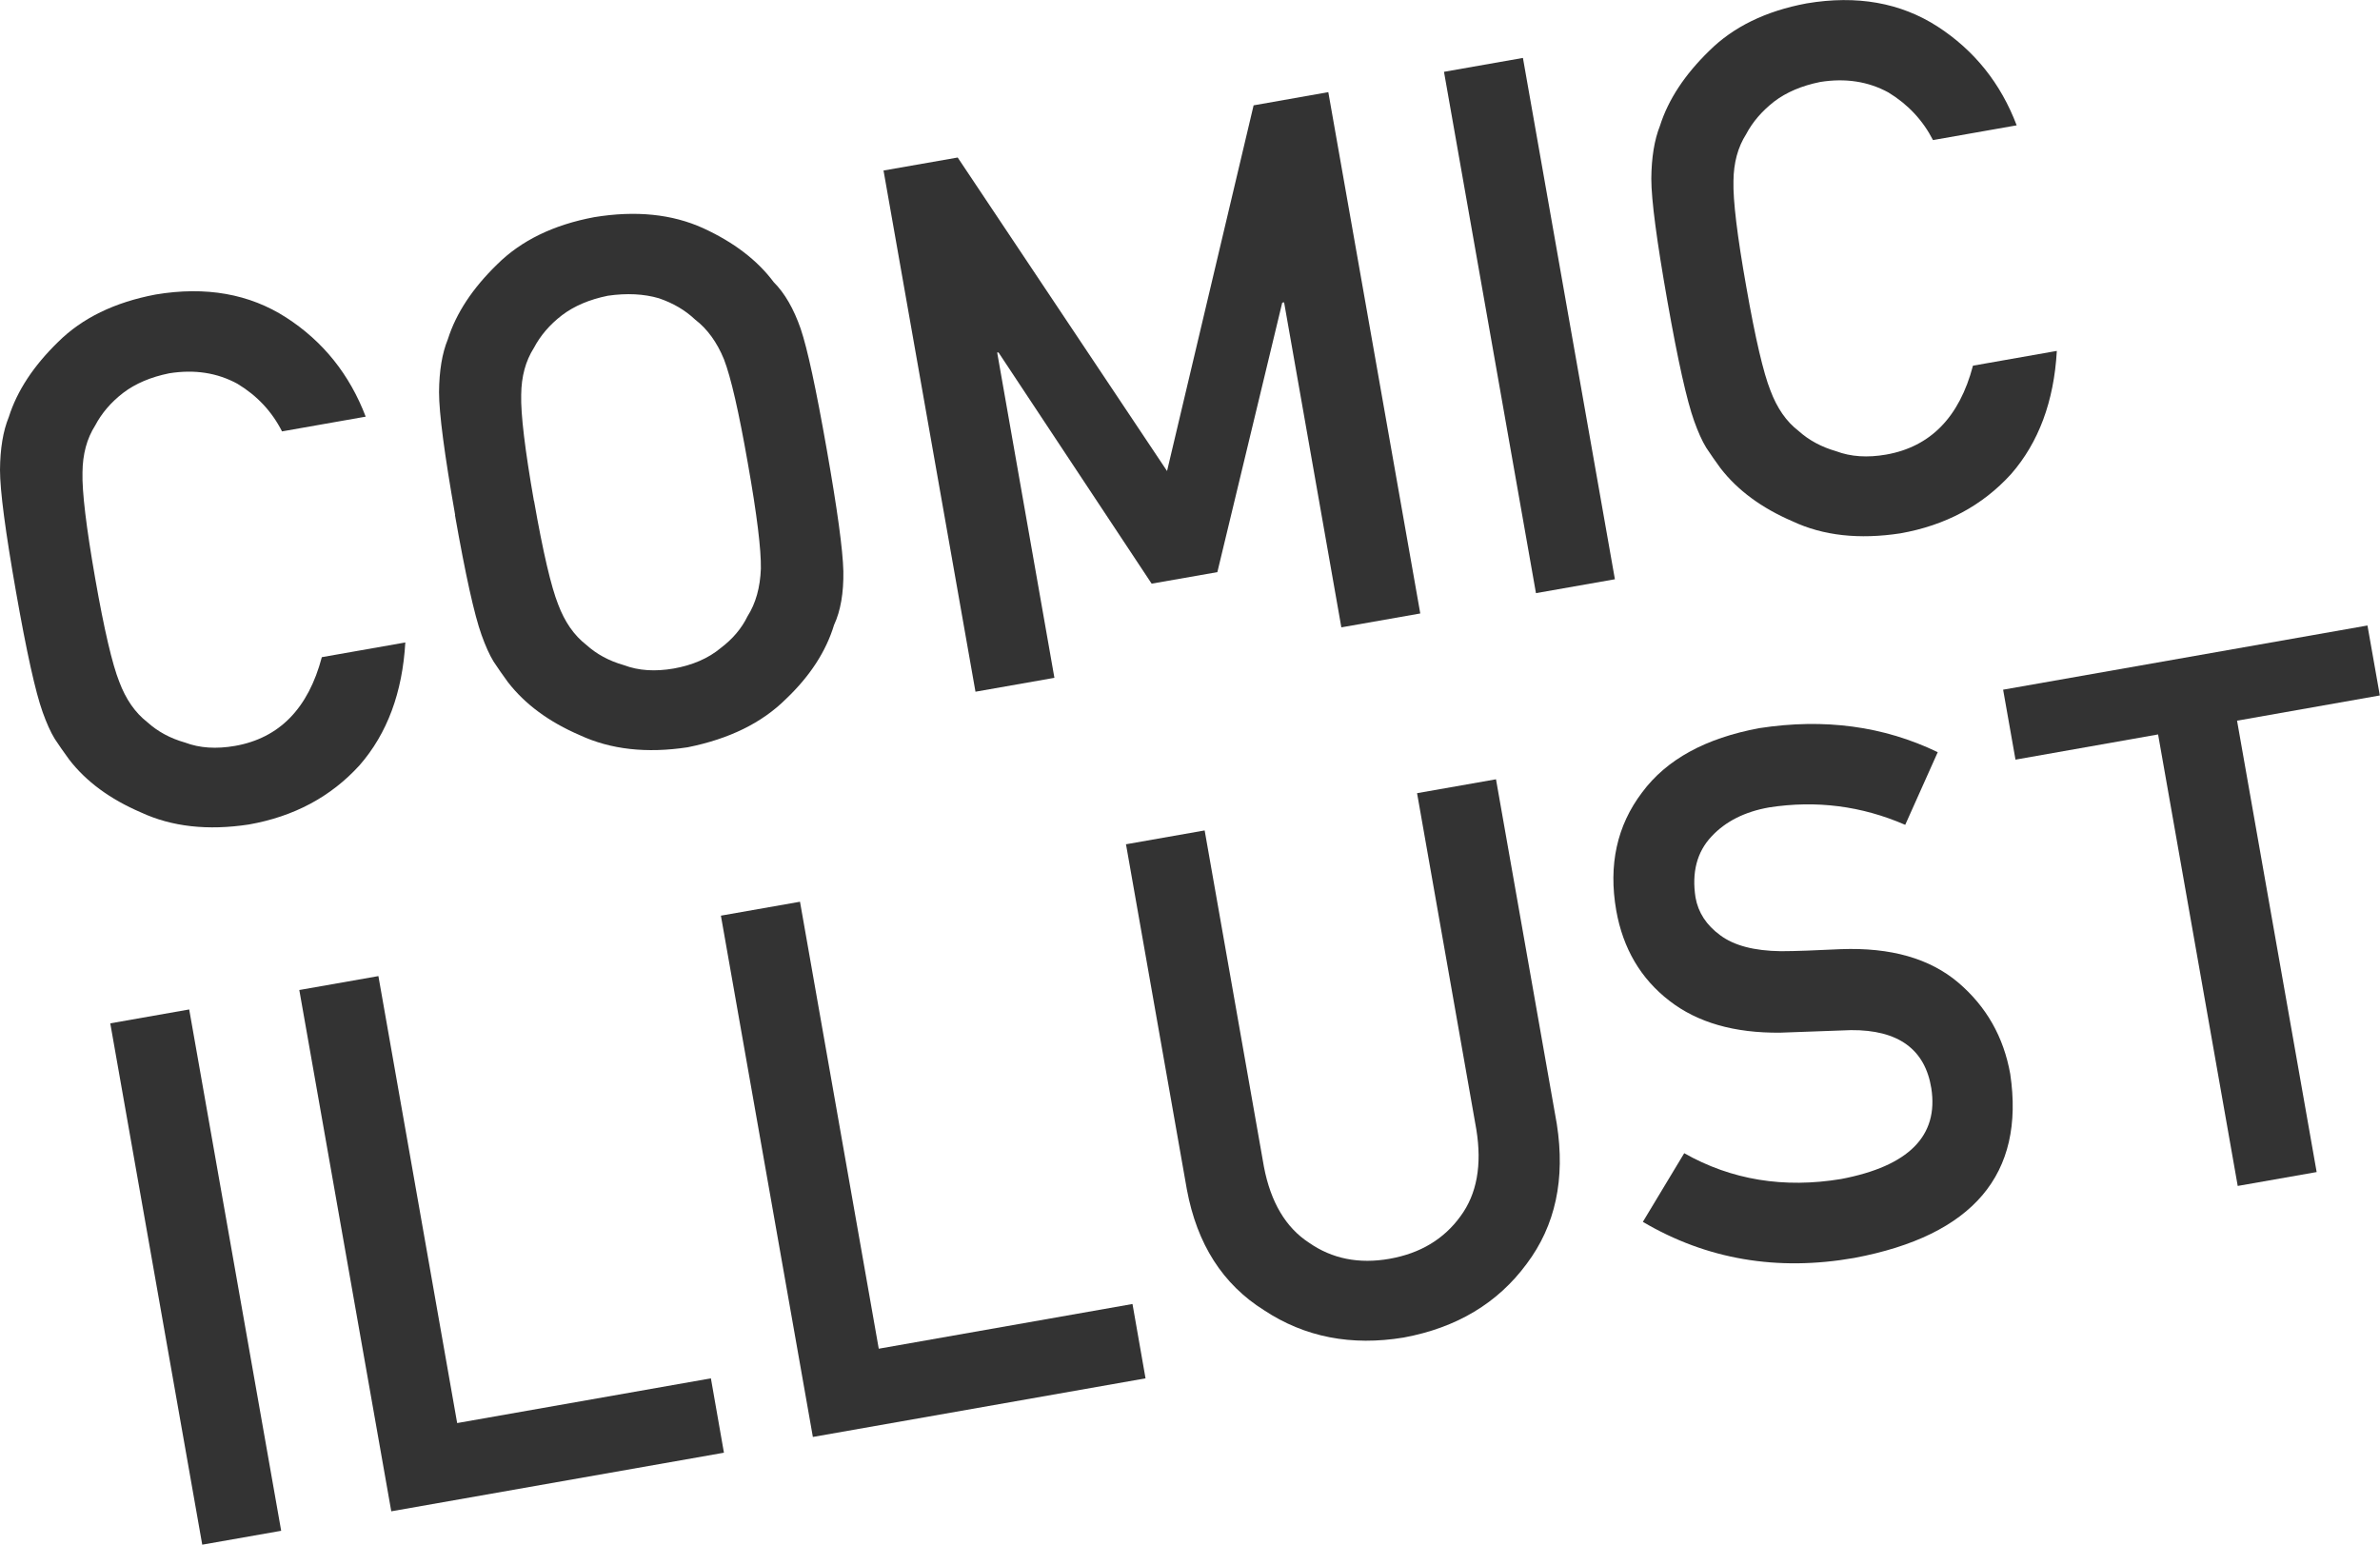 <?xml version="1.0" encoding="UTF-8"?><svg id="_レイヤー_2" xmlns="http://www.w3.org/2000/svg" viewBox="0 0 140.51 91.2"><defs><style>.cls-1{fill:#333;stroke-width:0px;}</style></defs><g id="_レイヤー_1-2"><path class="cls-1" d="M23.93,37.92c-.17,2.97-1.07,5.39-2.7,7.26-1.69,1.86-3.87,3.03-6.54,3.5-2.43.37-4.55.13-6.36-.71-1.84-.79-3.25-1.83-4.25-3.13-.31-.42-.59-.83-.85-1.22-.25-.41-.48-.93-.71-1.57-.43-1.2-.95-3.56-1.57-7.08C.32,31.39,0,28.98,0,27.74c.01-1.25.18-2.29.52-3.12.49-1.55,1.47-3.03,2.91-4.43,1.42-1.41,3.33-2.34,5.75-2.8,2.97-.5,5.55-.04,7.72,1.36,2.18,1.41,3.74,3.36,4.69,5.85l-4.94.87c-.6-1.18-1.47-2.11-2.63-2.81-1.19-.65-2.53-.86-4.03-.62-1.09.22-2,.61-2.71,1.15-.73.56-1.28,1.21-1.66,1.93-.49.77-.74,1.69-.75,2.77-.03,1.14.22,3.23.75,6.26.53,3.03,1.01,5.07,1.42,6.1.39,1.04.94,1.83,1.66,2.39.61.55,1.34.95,2.22,1.2.87.33,1.85.39,2.95.2,2.62-.46,4.33-2.21,5.13-5.24l4.94-.87Z"/><path class="cls-1" d="M26.87,30.4c-.63-3.58-.95-6-.95-7.25.01-1.25.18-2.29.52-3.12.49-1.55,1.47-3.02,2.91-4.42,1.42-1.41,3.33-2.34,5.74-2.79,2.45-.4,4.59-.18,6.42.65,1.81.83,3.2,1.89,4.17,3.19.65.65,1.18,1.57,1.59,2.75.4,1.18.91,3.55,1.54,7.13.62,3.52.95,5.91.98,7.19.02,1.27-.16,2.33-.55,3.17-.47,1.55-1.41,3.01-2.84,4.37-1.43,1.42-3.36,2.36-5.8,2.85-2.43.37-4.55.13-6.36-.71-1.84-.79-3.25-1.84-4.25-3.13-.31-.42-.59-.83-.85-1.22-.25-.41-.48-.93-.71-1.57-.43-1.2-.95-3.56-1.57-7.08ZM31.53,29.58c.53,3.03,1.01,5.07,1.42,6.1.39,1.04.94,1.83,1.66,2.39.61.55,1.34.95,2.22,1.2.87.33,1.85.39,2.95.2,1.11-.2,2.04-.6,2.77-1.21.7-.53,1.23-1.15,1.58-1.87.49-.77.75-1.71.79-2.82.02-1.11-.23-3.18-.77-6.22-.53-3.03-1-5.08-1.41-6.14-.41-1-.98-1.79-1.7-2.34-.58-.55-1.29-.97-2.14-1.26-.89-.26-1.89-.31-3.01-.15-1.09.22-2,.61-2.71,1.15-.73.56-1.28,1.21-1.66,1.93-.49.77-.74,1.69-.75,2.77-.03,1.14.22,3.23.75,6.26Z"/><path class="cls-1" d="M52.15,10.07l4.39-.77,12.36,18.51,5.11-21.59,4.41-.78,5.43,30.78-4.66.82-3.38-19.19-.11.02-3.83,15.91-3.88.68-9.04-13.65h-.08s3.38,19.21,3.38,19.21l-4.66.82-5.43-30.78Z"/><path class="cls-1" d="M85.25,4.24l4.66-.82,5.43,30.78-4.66.82-5.43-30.78Z"/><path class="cls-1" d="M121.43,20.73c-.17,2.97-1.07,5.39-2.7,7.26-1.69,1.86-3.87,3.03-6.54,3.5-2.43.37-4.55.14-6.36-.71-1.84-.79-3.25-1.84-4.25-3.13-.31-.42-.59-.83-.85-1.22-.25-.41-.48-.93-.71-1.57-.43-1.2-.96-3.56-1.58-7.08-.63-3.57-.95-5.98-.95-7.23.01-1.25.18-2.29.51-3.12.49-1.55,1.47-3.03,2.91-4.43,1.42-1.41,3.33-2.35,5.75-2.8,2.97-.5,5.54-.04,7.72,1.36,2.18,1.41,3.74,3.36,4.68,5.84l-4.94.87c-.6-1.17-1.48-2.11-2.63-2.81-1.19-.65-2.53-.86-4.03-.62-1.09.22-2,.61-2.71,1.15-.73.57-1.28,1.21-1.66,1.93-.49.77-.74,1.69-.75,2.77-.03,1.14.22,3.23.76,6.26.53,3.03,1.01,5.07,1.42,6.1.39,1.04.94,1.84,1.66,2.39.61.55,1.35.95,2.22,1.2.87.33,1.86.39,2.95.2,2.62-.46,4.33-2.21,5.13-5.25l4.94-.87Z"/><path class="cls-1" d="M6.51,60.42l4.66-.82,5.43,30.78-4.66.82-5.43-30.78Z"/><path class="cls-1" d="M17.68,58.45l4.66-.82,4.65,26.39,14.98-2.64.77,4.39-19.64,3.46-5.43-30.78Z"/><path class="cls-1" d="M42.57,54.06l4.66-.82,4.65,26.39,14.98-2.64.77,4.39-19.64,3.46-5.43-30.78Z"/><path class="cls-1" d="M66.46,49.85l4.66-.82,3.5,19.86c.4,2.09,1.29,3.59,2.66,4.48,1.36.95,2.95,1.27,4.76.95,1.81-.32,3.21-1.16,4.19-2.52.96-1.3,1.27-3.01.93-5.11l-3.5-19.86,4.66-.82,3.59,20.35c.51,3.25-.08,6-1.78,8.26-1.71,2.32-4.13,3.77-7.26,4.35-3.09.51-5.83-.02-8.24-1.61-2.44-1.53-3.96-3.9-4.56-7.13l-3.59-20.36Z"/><path class="cls-1" d="M99.42,68.08c2.8,1.59,5.9,2.09,9.28,1.53,3.99-.76,5.76-2.55,5.32-5.36-.37-2.3-1.95-3.45-4.74-3.43-1.27.05-2.66.1-4.17.15-2.72.03-4.9-.6-6.55-1.88-1.7-1.31-2.74-3.09-3.14-5.33-.47-2.69.04-5.02,1.53-6.98,1.44-1.94,3.74-3.2,6.92-3.79,3.84-.59,7.34-.12,10.53,1.42l-1.92,4.29c-2.58-1.12-5.25-1.46-8.03-1.03-1.43.25-2.57.82-3.4,1.71-.87.92-1.18,2.13-.95,3.61.16.89.64,1.63,1.46,2.23.82.61,2.01.92,3.58.94.87,0,2.05-.05,3.54-.12,2.95-.11,5.26.55,6.94,1.98,1.65,1.41,2.67,3.2,3.06,5.39.88,5.92-2.19,9.54-9.21,10.86-4.55.8-8.71.09-12.48-2.13l2.44-4.05Z"/><path class="cls-1" d="M127.42,43.36l-8.43,1.49-.73-4.13,21.51-3.79.73,4.13-8.43,1.49,4.7,26.65-4.66.82-4.7-26.65Z"/></g></svg>